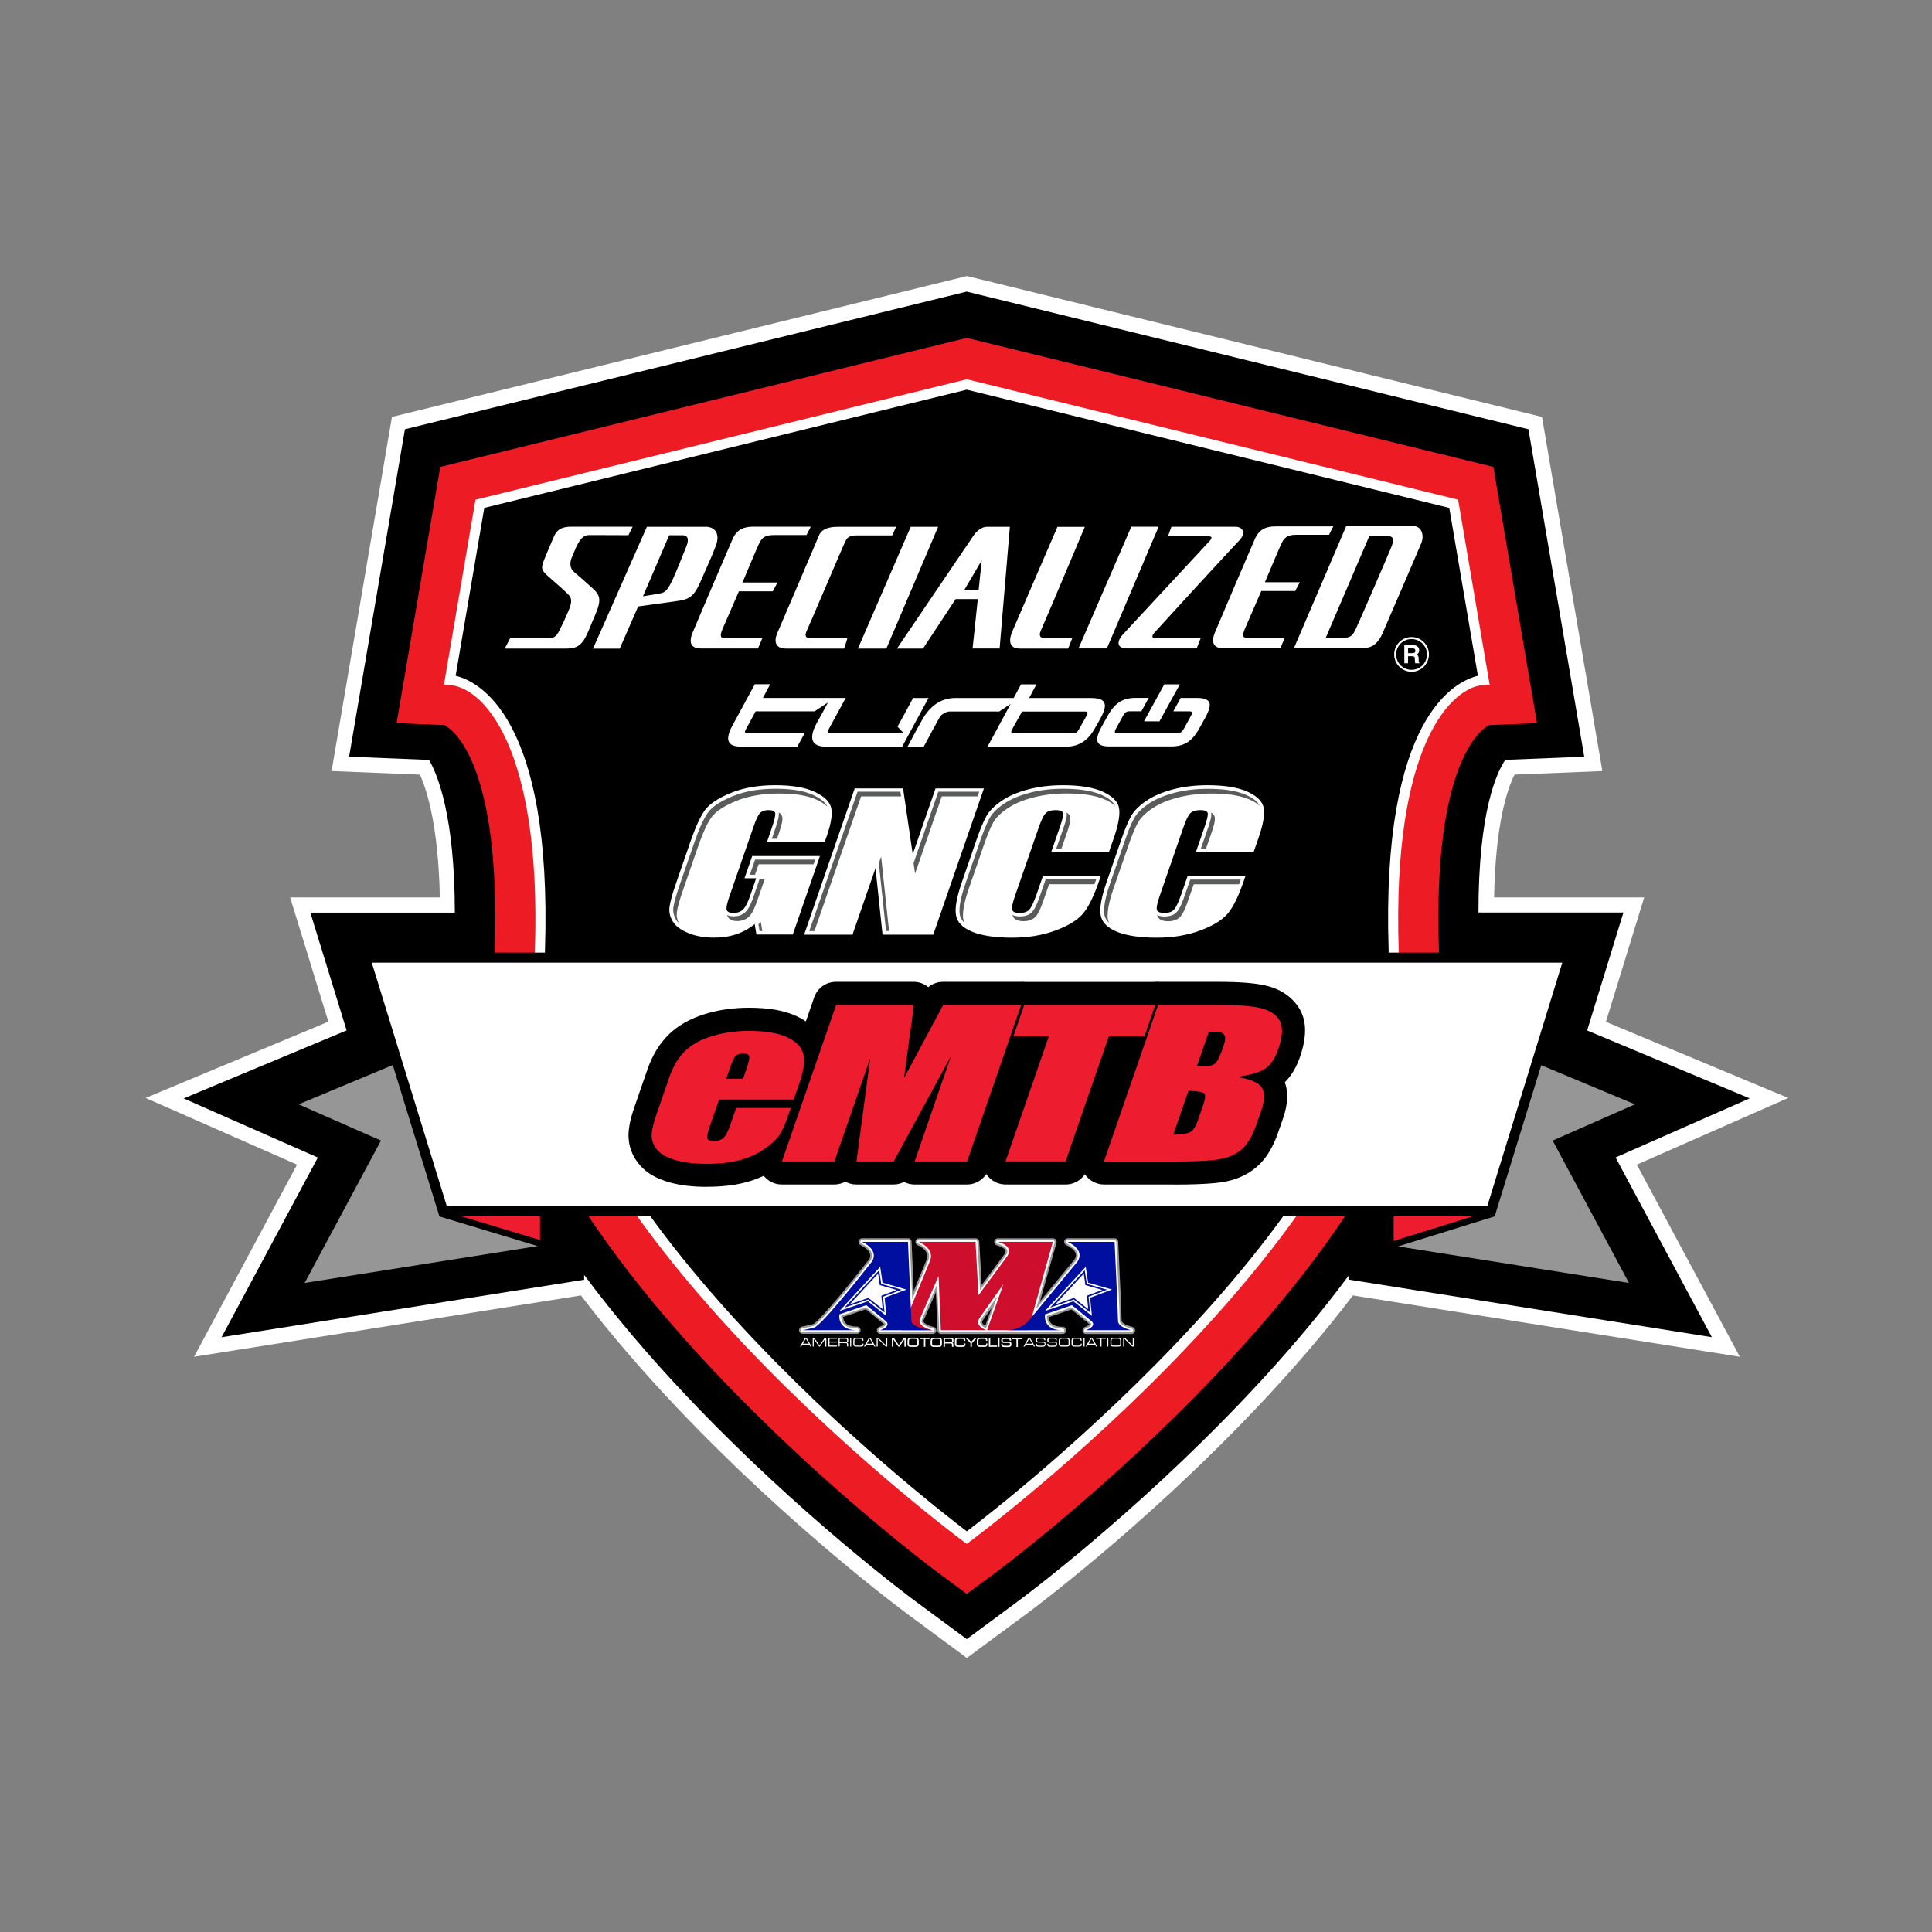 <?xml version="1.0" encoding="utf-8"?>
<svg xmlns="http://www.w3.org/2000/svg" xmlns:xlink="http://www.w3.org/1999/xlink" id="Layer_1" viewBox="0 0 288 288">
  <rect x="0" y="0" width="288" height="288" fill="#808080" stroke="none"/>
  <defs>
    <style>.cls-1{fill:none;}.cls-2{fill:url(#linear-gradient);}.cls-3{clip-path:url(#clippath);}.cls-4{fill:#000f9f;}.cls-5{fill:#fff;}.cls-6{fill:#ed1c2e;}.cls-7{fill:#ed1c24;}.cls-8{fill:#969696;}.cls-9{fill:#98989a;}.cls-10{fill:#ce0e2d;}.cls-11{fill:#232323;}.cls-12{clip-path:url(#clippath-1);}.cls-13{clip-path:url(#clippath-3);}.cls-14{clip-path:url(#clippath-2);}.cls-15{fill:#5a5b5b;fill-rule:evenodd;}</style>
    <clipPath id="clippath">
      <rect class="cls-1" x="18" y="18" width="252" height="252"/>
    </clipPath>
    <clipPath id="clippath-1">
      <rect class="cls-1" x="18" y="18" width="252" height="252"/>
    </clipPath>
    <clipPath id="clippath-2">
      <path class="cls-1" d="M71.54,75.09l-4.48,26.27s14.71,.59,13.43,40.24c-1.28,39.65,63.63,87.61,63.63,87.61,0,0,64.91-47.96,63.63-87.61-1.28-39.65,13.43-40.24,13.43-40.24l-4.48-26.27-72.58-17.78-72.58,17.78Z"/>
    </clipPath>
    <linearGradient id="linear-gradient" x1="-1.79" y1="-.24" x2="-.63" y2="-.24" gradientTransform="translate(108.11 -34.96) rotate(-90) scale(147.35 -147.35)" gradientUnits="userSpaceOnUse">
      <stop offset="0" stop-color="#fff33b"/>
      <stop offset=".04" stop-color="#fee62d"/>
      <stop offset=".12" stop-color="#fdd51b"/>
      <stop offset=".2" stop-color="#fdca0f"/>
      <stop offset=".28" stop-color="#fdc70c"/>
      <stop offset=".67" stop-color="#f3903f"/>
      <stop offset=".89" stop-color="#ed683c"/>
      <stop offset="1" stop-color="#ed1c2e"/>
      <stop offset="1" stop-color="#ed1c2e"/>
    </linearGradient>
    <clipPath id="clippath-3">
      <rect class="cls-1" x="18" y="18" width="252" height="252"/>
    </clipPath>
  </defs>
  <g class="cls-3">
    <g class="cls-12">
      <path class="cls-5" d="M245.63,163.87l-16.35-6.83,4.63-15.02h-19.41c0-.45,.02-.92,0-1.37-.91-28.05,6.46-32.78,7.5-33.3l7.13-.29-6.51-38.2-78.49-19.23-78.49,19.23-6.51,38.2,7.67,.31c.08,0,7.87,4.86,6.95,33.28-.01,.45,.01,.91,.01,1.37h-19.35l4.62,15-16.4,6.85,13.13,5.78-11.71,21.85,37.05-5.87v-5.78h6.19c5.12,7.79,11.65,15.91,19.65,24.35,16.29,17.18,32.5,29.22,33.18,29.72l4.01,2.97,4.01-2.97c.68-.5,16.89-12.54,33.18-29.72,8-8.44,14.53-16.56,19.65-24.35h6.18v5.78l37.06,5.87-11.71-21.85,13.13-5.78Z"/>
      <path class="cls-5" d="M144.12,247.14l-8.91-6.59c-.7-.52-17.45-12.94-34.26-30.68-5.36-5.65-10.16-11.26-14.35-16.76l-57.67,9.14,15.35-28.64-22.57-9.94,27.24-11.37-5.7-18.52h22.32c-.22-10.5-1.87-15.87-2.97-18.31l-13.17-.53,9-52.79,85.72-21,85.71,21,9,52.79-13.09,.53c-1.07,2.13-2.84,7.29-3.05,18.31h22.38l-5.71,18.54,27.18,11.35-22.57,9.94,15.35,28.64-57.67-9.14c-4.19,5.5-9,11.11-14.36,16.76-16.82,17.74-33.56,30.16-34.27,30.68l-8.91,6.59Zm-71.28-75.54h18.88l2.44,3.72c4.88,7.42,11.18,15.23,18.75,23.2,13.89,14.65,27.61,25.36,31.21,28.09,3.61-2.74,17.32-13.45,31.21-28.09,7.56-7.97,13.87-15.78,18.75-23.2l2.44-3.72h18.88v6.99l13.69,2.17-8.07-15.05,3.68-1.62-5.51-2.3,3.54-11.5h-16.49v-8.95c.01-.13,.02-.27,.02-.4-.97-29.9,7.14-38.49,12.05-40.95l1.14-.57-4.06-23.81-71.27-17.46-71.27,17.46-4.05,23.78c5.04,1.28,8.1,7.3,9.54,11.01,2.84,7.35,4.07,17.62,3.65,30.54,0,.13,0,.26,0,.39,0,.24,0,.48,0,.71v8.25h-16.43l3.53,11.48-5.57,2.33,3.68,1.62-8.07,15.05,13.68-2.17v-6.99Zm-6.42-55.98s.04,0,.07,0h-.07Z"/>
      <path d="M245.63,163.87l-16.35-6.83,4.63-15.02h-19.41c0-.45,.02-.92,0-1.37-.91-28.05,6.46-32.78,7.5-33.3l7.13-.29-6.51-38.2-78.49-19.23-78.49,19.23-6.51,38.2,7.67,.31c.08,0,7.87,4.86,6.95,33.28-.01,.45,.01,.91,.01,1.37h-19.35l4.62,15-16.4,6.85,13.13,5.78-11.71,21.85,37.05-5.87v-5.78h6.19c5.12,7.79,11.65,15.91,19.65,24.35,16.29,17.18,32.5,29.22,33.18,29.72l4.01,2.97,4.01-2.97c.68-.5,16.89-12.54,33.18-29.72,8-8.44,14.53-16.56,19.65-24.35h6.18v5.78l37.06,5.87-11.71-21.85,13.13-5.78Z"/>
      <path d="M144.12,244.35l-7.58-5.6c-.69-.51-17.29-12.82-33.97-30.42-5.86-6.18-11.05-12.31-15.49-18.28v.72l-54.05,8.57,14.35-26.79-20-8.81,24.29-10.14-5.41-17.56h21.54c-.01-14.29-2.53-20.49-3.84-22.76l-11.92-.48,8.32-48.81,83.74-20.52,83.74,20.52,8.32,48.81-11.77,.47c-1.26,1.85-4,7.62-4,22.76h21.61l-5.41,17.58,24.23,10.12-19.99,8.81,14.35,26.79-54.05-8.57v-.72c-4.44,5.98-9.62,12.11-15.49,18.29-16.68,17.6-33.27,29.91-33.97,30.42l-7.57,5.6Zm-69.03-70.49h15.42l1.78,2.7c4.95,7.53,11.34,15.44,18.99,23.52,15.96,16.84,31.73,28.53,32.39,29.02l.45,.33,.44-.33c.67-.49,16.43-12.19,32.39-29.02,7.65-8.07,14.04-15.98,18.99-23.52l1.78-2.7h15.42v6.66l20.06,3.18-9.06-16.91,6.26-2.76-8.47-3.54,3.84-12.46h-17.29v-6.65c.01-.17,.02-.35,.01-.52-.92-28.65,6.38-36.64,10.81-38.86l1.15-.58,1.6-.06-4.7-27.59-73.24-17.95-73.24,17.95-4.7,27.59,.85,.03c4.82,.17,13.71,8.65,12.71,39.47,0,.17,0,.34,0,.51v6.66h-17.22l3.83,12.44-8.52,3.56,6.26,2.76-9.06,16.91,20.06-3.18v-6.66Zm-8.57-60.48s.03,0,.05,0h-.05Z"/>
    </g>
    <g class="cls-14">
      <rect class="cls-2" x="67.06" y="57.31" width="154.12" height="171.9"/>
    </g>
    <g class="cls-13">
      <path class="cls-7" d="M144.12,237.6l-4.01-2.96c-.68-.5-16.89-12.54-33.18-29.72-22.61-23.85-33.77-45.22-33.18-63.53,.9-28.05-6.46-32.78-7.5-33.3l-7.13-.29,6.51-38.2,78.49-19.23,78.49,19.23,6.51,38.2-7.13,.29c-1.04,.52-8.4,5.25-7.5,33.3,.59,18.31-10.57,39.69-33.19,63.53-16.29,17.18-32.5,29.22-33.18,29.72l-4.01,2.96ZM74.61,97.26c6.17,4.29,13.57,15.49,12.63,44.56-.89,27.54,37.6,63.7,56.88,78.89,19.28-15.21,57.77-51.39,56.88-78.89-.94-29.07,6.46-40.27,12.63-44.56l-2.84-16.66-66.67-16.34-66.67,16.34-2.84,16.66Z"/>
      <path d="M221.18,101.36l-4.48-26.27-72.58-17.78-72.58,17.78-4.48,26.27s14.71,.59,13.43,40.24c-1.28,39.65,63.63,87.61,63.63,87.61,0,0,64.91-47.96,63.63-87.61-1.28-39.65,13.43-40.24,13.43-40.24"/>
      <path class="cls-5" d="M144.12,230.15l-.45-.33c-.16-.12-16.46-12.22-32.39-29.02-21.47-22.64-32.08-42.56-31.54-59.21,.99-30.6-7.89-39.2-12.72-39.47l-.84-.05,.14-.83,4.56-26.75,73.24-17.95,.18,.04,73.06,17.9,4.7,27.59-.85,.03c-4.83,.27-13.7,8.88-12.71,39.47,.54,16.65-10.07,36.57-31.54,59.21-15.93,16.8-32.23,28.9-32.39,29.02l-.45,.33ZM67.93,100.74c3.23,.76,14.44,5.92,13.31,40.88-1.2,37.09,57.16,82.31,62.88,86.65,5.72-4.34,64.08-49.56,62.88-86.65-1.13-34.96,10.08-40.12,13.31-40.88l-4.27-25.03-71.93-17.62-71.92,17.62-4.27,25.03Z"/>
      <path class="cls-5" d="M144.12,229.91l-.33-.25c-.65-.48-65.13-48.59-63.86-88.08,.99-30.79-8-39.41-12.89-39.66l-.63-.03,.1-.62,4.54-26.63,73.08-17.9,73.07,17.9,4.65,27.26-.64,.03c-4.89,.26-13.88,8.87-12.89,39.66,1.27,39.49-63.21,87.6-63.86,88.08l-.33,.25ZM67.72,100.88c2.9,.59,14.49,5.18,13.34,40.74-1.21,37.44,58.04,83.09,63.07,86.89,5.02-3.8,64.28-49.45,63.07-86.89-1.15-35.56,10.44-40.15,13.34-40.74l-4.32-25.33-72.09-17.66-72.09,17.66-4.32,25.33Z"/>
      <path class="cls-5" d="M122.95,125.55h-8.63l.68-1.98c.43-1.25,.62-2.03,.56-2.34-.05-.31-.39-.47-1-.47-.53,0-.94,.13-1.23,.4-.29,.27-.62,.96-1,2.07l-3.62,10.46c-.34,.98-.47,1.62-.38,1.93,.08,.31,.41,.47,.99,.47,.63,0,1.12-.18,1.46-.53,.35-.35,.7-1.03,1.05-2.05l.89-2.59h-1.74l1.15-3.31h10.1l-4.05,11.7h-5.42l-.26-1.56c-.82,.67-1.74,1.18-2.75,1.52-1.01,.34-2.13,.5-3.34,.5-1.45,0-2.73-.23-3.83-.69-1.1-.46-1.87-1.03-2.29-1.72-.42-.68-.58-1.4-.49-2.15,.1-.75,.4-1.87,.92-3.37l2.24-6.48c.72-2.08,1.42-3.6,2.08-4.54,.67-.94,1.95-1.81,3.84-2.59,1.89-.79,4.12-1.18,6.69-1.18s4.5,.34,5.93,1.02c1.43,.68,2.24,1.49,2.42,2.43,.18,.94-.04,2.3-.66,4.09l-.33,.94Z"/>
      <polygon class="cls-5" points="146.67 117.53 139.12 139.33 131.56 139.33 130.51 129.42 127.08 139.33 119.87 139.33 127.41 117.53 134.62 117.53 136.06 127.34 139.46 117.53 146.67 117.53"/>
      <path class="cls-5" d="M165.33,127.02h-8.63l1.31-3.79c.38-1.1,.53-1.79,.44-2.06-.09-.27-.45-.41-1.08-.41-.71,0-1.22,.17-1.52,.5-.31,.33-.65,1.05-1.03,2.15l-3.51,10.13c-.37,1.06-.51,1.75-.43,2.07,.08,.32,.45,.48,1.12,.48s1.12-.16,1.43-.49,.67-1.09,1.09-2.28l.95-2.74h8.62l-.29,.85c-.78,2.26-1.58,3.86-2.39,4.8-.81,.94-2.17,1.77-4.08,2.48-1.9,.71-4.07,1.07-6.5,1.07s-4.51-.3-5.94-.9c-1.43-.6-2.23-1.43-2.39-2.5-.17-1.06,.12-2.66,.86-4.8l2.2-6.37c.54-1.57,1.03-2.75,1.47-3.54,.44-.79,1.19-1.54,2.25-2.27,1.06-.73,2.39-1.3,3.97-1.72,1.59-.42,3.31-.63,5.19-.63,2.54,0,4.52,.32,5.95,.97,1.43,.65,2.24,1.45,2.42,2.41,.18,.96-.07,2.46-.78,4.5l-.72,2.07Z"/>
      <path class="cls-5" d="M186.9,127.02h-8.63l1.31-3.79c.38-1.1,.53-1.79,.44-2.06-.09-.27-.45-.41-1.08-.41-.71,0-1.22,.17-1.53,.5-.31,.33-.65,1.05-1.03,2.15l-3.5,10.13c-.37,1.06-.51,1.75-.43,2.07,.08,.32,.45,.48,1.12,.48s1.12-.16,1.43-.49c.31-.32,.67-1.09,1.09-2.28l.95-2.74h8.62l-.29,.85c-.78,2.26-1.58,3.86-2.39,4.8-.81,.94-2.17,1.77-4.08,2.48-1.9,.71-4.07,1.07-6.5,1.07s-4.5-.3-5.94-.9c-1.43-.6-2.23-1.43-2.39-2.5-.17-1.06,.12-2.66,.86-4.8l2.2-6.37c.54-1.57,1.03-2.75,1.47-3.54,.44-.79,1.19-1.54,2.25-2.27,1.06-.73,2.39-1.3,3.97-1.72,1.59-.42,3.31-.63,5.19-.63,2.54,0,4.52,.32,5.95,.97,1.43,.65,2.24,1.45,2.42,2.41,.18,.96-.07,2.46-.78,4.5l-.72,2.07Z"/>
      <path class="cls-15" d="M180.55,121.15c.1,.63-.29,1.74-.47,2.26l-1.07,3.09h.77l.83-2.39c.19-.56,.63-1.81,.45-2.4-.09-.27-.27-.45-.49-.57m4.15,10.66c.07-.19,.13-.37,.19-.54l.05-.15h-7.53l-.83,2.39c-.24,.7-.68,1.93-1.2,2.47-.47,.5-1.14,.65-1.8,.65-.36,0-.78-.05-1.1-.22v.04c.18,.73,.98,.89,1.62,.89s1.33-.16,1.8-.65c.52-.54,.96-1.77,1.2-2.47l.83-2.39h6.76Zm3.06-11.67c-.36-.77-1.26-1.29-1.99-1.62-1.69-.76-3.91-.92-5.74-.92-1.7,0-3.41,.17-5.06,.61-1.33,.35-2.67,.87-3.81,1.64-.79,.54-1.62,1.24-2.09,2.09-.58,1.05-1.04,2.32-1.43,3.45l-2.2,6.37c-.43,1.23-1.04,3.24-.84,4.55,.08,.51,.34,.92,.7,1.25-.08-.17-.14-.35-.17-.55-.2-1.32,.42-3.32,.84-4.55l2.21-6.37c.39-1.13,.85-2.4,1.43-3.45,.47-.85,1.3-1.55,2.09-2.09,1.14-.78,2.48-1.29,3.81-1.64,1.65-.43,3.36-.61,5.06-.61,1.83,0,4.05,.16,5.74,.92,.48,.22,1.04,.52,1.46,.92m-28.78,1.01c.1,.63-.29,1.74-.48,2.26l-1.07,3.09h.77l.83-2.39c.19-.56,.63-1.81,.44-2.4-.09-.27-.27-.45-.49-.57m4.15,10.66c.07-.19,.13-.37,.19-.54l.05-.15h-7.53l-.83,2.39c-.24,.7-.68,1.93-1.2,2.47-.47,.5-1.14,.65-1.8,.65-.37,0-.78-.05-1.1-.22,0,.01,0,.02,0,.04,.17,.73,.97,.89,1.62,.89s1.33-.16,1.8-.65c.52-.54,.96-1.77,1.2-2.47l.83-2.39h6.76Zm3.06-11.67c-.36-.77-1.26-1.29-1.99-1.62-1.69-.76-3.91-.92-5.74-.92-1.7,0-3.41,.17-5.05,.61-1.33,.35-2.67,.87-3.81,1.64-.79,.54-1.62,1.24-2.09,2.09-.58,1.05-1.04,2.32-1.43,3.45l-2.2,6.37c-.43,1.23-1.04,3.24-.84,4.55,.08,.51,.34,.92,.69,1.25-.08-.17-.14-.35-.17-.55-.2-1.32,.42-3.32,.84-4.55l2.2-6.37c.39-1.13,.85-2.4,1.43-3.45,.47-.85,1.3-1.55,2.09-2.09,1.14-.78,2.48-1.29,3.81-1.64,1.65-.43,3.35-.61,5.05-.61,1.83,0,4.05,.16,5.74,.92,.48,.22,1.04,.52,1.46,.92m-35.2,8.57l1.07,10.09h.45l-1.18-11.09-.34,.99Zm3.31-9.97l-.1-.7h-6.39l-7.19,20.77h.77l6.95-20.07h5.97Zm11.66-.7h-6.11l-3.69,10.65,.23,1.56,3.98-11.51h5.34l.24-.7Zm-29.89,3.1v.02c.11,.62-.39,2.01-.59,2.6l-.44,1.29h.77l.2-.59c.2-.59,.7-1.98,.6-2.6-.06-.35-.26-.58-.53-.72m-2.89,9.98l-.89,2.58c-.24,.71-.63,1.7-1.16,2.24-.49,.5-1.13,.68-1.81,.68-.33,0-.68-.05-.95-.2,0,.02,0,.03,.01,.05,.18,.67,.85,.85,1.46,.85,.68,0,1.32-.19,1.81-.68,.53-.54,.91-1.54,1.16-2.24l1.14-3.28h-.77Zm8.07-2.26l.24-.7h-8.96l-.78,2.26h.77l.54-1.56h8.19Zm-8.22,8.92l.17,1.03h.41l-.22-1.32-.36,.3Zm10.26-17.55c-.36-.77-1.29-1.32-2-1.66-1.67-.8-3.87-.97-5.7-.97-2.19,0-4.44,.29-6.48,1.14-1.21,.51-2.83,1.31-3.61,2.42-.38,.54-.7,1.16-.97,1.76-.39,.86-.73,1.75-1.04,2.65l-2.24,6.48c-.22,.64-.43,1.28-.61,1.93-.12,.43-.23,.89-.29,1.33-.08,.65,.07,1.25,.41,1.81,.12,.19,.26,.36,.42,.52-.27-.51-.38-1.04-.31-1.62,.06-.45,.17-.9,.29-1.33,.18-.65,.39-1.3,.61-1.93l2.24-6.48c.31-.89,.65-1.79,1.04-2.65,.27-.6,.59-1.22,.97-1.76,.78-1.1,2.4-1.91,3.61-2.42,2.03-.85,4.29-1.14,6.48-1.14,1.83,0,4.03,.17,5.7,.97,.47,.23,1.04,.55,1.47,.96"/>
      <path class="cls-5" d="M210.42,100.14c.69,0,1.34-.27,1.83-.76s.76-1.14,.76-1.83-.27-1.34-.76-1.83-1.14-.76-1.83-.76c-1.43,0-2.59,1.16-2.59,2.59,0,.69,.27,1.34,.76,1.83,.49,.49,1.14,.76,1.83,.76m-2.3-2.59c0-.61,.24-1.19,.67-1.62,.43-.43,1.01-.67,1.63-.67s1.19,.24,1.63,.67c.43,.44,.67,1.01,.67,1.62,0,1.27-1.03,2.3-2.3,2.3-.61,0-1.19-.24-1.63-.67-.44-.44-.67-1.01-.67-1.63m2.3,0h0Z"/>
      <path class="cls-5" d="M209.35,96.18h1.36c.72,0,.85,.53,.85,.76,0,.3-.15,.55-.42,.64,.22,.1,.34,.18,.34,.68,0,.4,0,.49,.12,.54v.07h-.63c-.04-.13-.06-.27-.06-.54,0-.37-.02-.51-.44-.51h-.58v1.05h-.55v-2.7Zm1.21,1.19c.29,0,.43-.1,.43-.37,0-.14-.06-.35-.39-.35h-.7v.72h.66Z"/>
      <path class="cls-5" d="M146.33,83.55l-2.61,4.44h2.16l.46-4.44Zm-44.48-3.76h-2.1l-3.9,9.09c.59-.1,2.4-.36,2.84-.49,.54-.16,.97-.69,1.59-2.01,.61-1.33,1.55-3.72,2.04-4.94,.5-1.22,.05-1.64-.47-1.64m82.31-1.28c1.13,0,1.65,.96,.55,2.07-1.1,1.12-12.23,13.26-12.6,13.69-.37,.43-.54,.85,.13,.85h6.74l-.59,1.53h-10.46c-1.23,0-1.68-.84-.51-2.12,1.17-1.27,12.46-13.42,12.9-13.9,.43-.48,.31-.69-.1-.69h-6.12l.52-1.43h9.54Zm-22.44,0s-6.08,14.44-6.55,15.45c-.46,1.01,.13,1.17,.7,1.17h3.96l-.6,1.54h-7.22c-1.34,0-1.82-.9-1.09-2.59,.72-1.7,6.71-15.55,6.71-15.55h4.08Zm-11.18,0l-1.53,18.15h-4.03l.78-7.37h-3.3l-4.87,7.38h-3.88s11.1-16.39,11.5-16.97c.4-.58,1.24-1.18,1.81-1.18h3.5Zm-10.69,0l-7.72,18.16h-4.24l7.87-18.15h4.08Zm32.87-.02l-7.72,18.16h-4.23l7.87-18.15h4.08Zm-39.13,.02l-.59,1.29h-5.36c-1.34,0-1.48,.59-1.78,1.22-.3,.64-5.29,12.36-5.6,13-.3,.64-.27,1.12,.6,1.11h5.46l-.48,1.54h-8.67c-1.55,0-1.86-1-1.29-2.33,.56-1.32,5.76-13.42,6.18-14.48,.42-1.06,1.56-1.34,2.8-1.34h8.74Zm-12.73,0l-.64,1.24h-4.85c-1.34,0-1.81,.37-2.27,1.38-.46,1.01-2.42,5.69-2.42,5.69h5.21l-.69,1.31h-5.05s-1.94,4.46-2.42,5.57c-.48,1.12-.37,1.43,.45,1.43h5.46l-.65,1.53h-8.51c-1.18,0-1.97-.58-1.23-2.38,.74-1.8,5.31-12.47,5.94-13.9,.63-1.43,1.63-1.88,3.07-1.88h8.61Zm77.89-.04l-.64,1.24h-4.85c-1.34,0-1.81,.38-2.27,1.38-.47,1.01-2.43,5.69-2.43,5.69h5.21l-.7,1.31h-5.05s-1.94,4.46-2.42,5.57c-.48,1.11-.38,1.43,.45,1.43h5.46l-.65,1.53h-8.51c-1.18,0-1.97-.58-1.23-2.38,.74-1.8,5.31-12.47,5.94-13.9,.63-1.43,1.63-1.88,3.07-1.88h8.6Zm-93.58,.04c1.5,0,2.17,1.13,1.56,2.78-.61,1.64-1.31,3.13-2.33,5.46-1.03,2.33-1.74,2.6-3.68,2.87-1.95,.27-5.59,.77-5.59,.77l-2.75,6.29h-3.98l8.03-18.16h8.75Zm-10.87,0l-.62,1.26-5.84-.02c-.77,0-1.21,.48-1.62,1.17-.42,.69-.55,1.22-.94,2.07-.39,.85-.37,1.75,.37,2.33,.73,.58,1.6,1.41,2.36,2.07,1.41,1.22,1.8,1.79,.66,4.4-.88,2.02-.43,1.12-1.2,2.81-.78,1.7-1.66,2.07-3,2.07h-9.23l.8-1.53h5.72c1.03,0,1.32-.53,1.76-1.44,.45-.9,.59-1.17,1.15-2.49,.57-1.33,.71-1.96-.05-2.71-.76-.74-1.76-1.59-2.9-2.6-1.13-1.01-1.09-1.27-.51-2.7,.58-1.43,.81-1.91,1.37-3.24,.56-1.32,1.62-1.46,2.7-1.46h9.01Zm105.08,16.55h1.02c1.03,0,1.32-.53,1.69-1.27,.37-.74,4.83-11.04,5.34-12.31,.5-1.27,.14-1.59-.63-1.59h-2.67l-6.5,15.17h1.75Zm-6.48,1.52l7.79-18.19h9.89c1.44,0,1.72,1.48,1.3,2.54-.42,1.06-5.18,12.03-5.74,13.36-.56,1.33-1.38,2.28-2.77,2.28h-10.47Z"/>
      <polygon class="cls-11" points="207.15 148.53 207.15 186.36 244.21 192.23 232.5 170.38 245.63 164.6 207.15 148.53"/>
      <polygon class="cls-6" points="222.2 180.57 207.15 180.57 207.15 186.36 222.2 180.57"/>
      <polygon class="cls-8" points="207.15 148.53 207.15 186.36 244.21 192.23 232.5 170.38 245.63 164.6 207.15 148.53"/>
      <path d="M245.58,193.21l-39.18-6.21v-39.59l41.13,17.17-13.99,6.16,12.04,22.46Zm-37.68-7.49l34.93,5.53-11.38-21.23,12.27-5.4-35.82-14.96v36.06Z"/>
      <polygon class="cls-6" points="222.68 181.14 207.75 179.8 207.75 185.59 222.68 181.14"/>
      <polygon class="cls-8" points="81.09 148.53 81.09 186.36 44.04 192.23 55.74 170.38 42.62 164.6 81.09 148.53"/>
      <path d="M42.66,193.21l12.04-22.46-13.98-6.16,41.12-17.17v39.59l-39.18,6.21Zm1.86-28.59l12.27,5.4-11.38,21.23,34.93-5.53v-36.06l-35.82,14.96Z"/>
      <polygon class="cls-6" points="65.61 181.13 80.5 181.12 80.5 185.29 65.61 181.13"/>
      <polygon class="cls-5" points="222.26 180.57 66.05 180.57 54.4 142.75 233.9 142.75 222.26 180.57"/>
      <path d="M222.81,181.32H65.5l-12.11-39.32H234.92l-12.11,39.32Zm-156.21-1.5H221.7l11.19-36.32H55.42l11.19,36.32Z"/>
      <line class="cls-8" x1="65.52" y1="181.04" x2="80.38" y2="185.48"/>
      <polygon points="80.5 185.86 65.5 181.33 65.79 180.41 80.8 184.94 80.5 185.86"/>
      <line class="cls-8" x1="222.8" y1="181.02" x2="207.88" y2="185.24"/>
      <polygon points="207.79 185.99 222.81 181.32 222.5 180.4 207.48 185.07 207.79 185.99"/>
      <path class="cls-5" d="M118.3,163.91h-11.11l-1.43,4.14c-.3,.86-.4,1.42-.3,1.67,.1,.25,.41,.38,.93,.38,.65,0,1.14-.17,1.48-.5,.33-.33,.67-.97,1-1.92l.87-2.52h8.14l-.49,1.41c-.41,1.18-.83,2.09-1.27,2.73-.44,.63-1.19,1.31-2.24,2.03-1.06,.72-2.27,1.26-3.63,1.62-1.36,.36-2.98,.54-4.85,.54s-3.35-.18-4.62-.53c-1.26-.36-2.18-.84-2.73-1.46-.56-.62-.86-1.3-.9-2.05-.04-.74,.19-1.83,.68-3.25l1.93-5.58c.58-1.67,1.37-2.99,2.37-3.96,1-.97,2.35-1.71,4.04-2.22,1.69-.51,3.52-.77,5.49-.77,2.41,0,4.29,.31,5.64,.93,1.35,.62,2.16,1.44,2.44,2.47,.28,1.02,.09,2.46-.55,4.32l-.88,2.54Zm-7.53-3.11l.48-1.4c.34-.99,.49-1.63,.43-1.92-.06-.29-.33-.43-.81-.43-.6,0-1.01,.12-1.23,.37-.23,.24-.53,.91-.9,1.98l-.48,1.4h2.51Z"/>
      <path class="cls-5" d="M152.23,149.8l-8.07,23.34h-7.82l5.44-15.75-8.56,15.75h-5.55l2.05-15.39-5.34,15.39h-7.82l8.08-23.34h11.57c-.14,1.4-.36,3.06-.65,4.96l-.79,5.94,5.83-10.9h11.64Z"/>
      <polygon class="cls-5" points="172.22 149.8 170.61 154.47 165.3 154.47 158.84 173.13 149.89 173.13 156.35 154.47 151.06 154.47 152.68 149.8 172.22 149.8"/>
      <path class="cls-5" d="M172.65,149.8h8.92c2.82,0,4.9,.15,6.25,.45,1.35,.3,2.31,.9,2.89,1.81,.58,.91,.52,2.37-.18,4.39-.47,1.36-1.12,2.31-1.93,2.85-.82,.54-2.2,.95-4.16,1.24,1.96,.32,3.18,.84,3.66,1.58,.48,.74,.46,1.86-.07,3.38l-.75,2.16c-.54,1.58-1.22,2.75-2.01,3.51-.79,.76-1.82,1.28-3.08,1.56-1.26,.28-3.69,.42-7.28,.42h-10.35l8.07-23.34Zm4.51,12.81l-2.26,6.53c1.27-.03,2.12-.16,2.55-.4,.43-.24,.81-.83,1.13-1.77l.75-2.18c.35-1,.4-1.61,.16-1.82-.24-.21-1.02-.33-2.34-.36m3.05-8.82l-1.8,5.19c.39-.01,.68-.01,.9-.01,.88,0,1.49-.15,1.83-.44,.34-.29,.75-1.13,1.23-2.52,.25-.73,.33-1.24,.23-1.54-.1-.29-.29-.48-.58-.56-.29-.07-.9-.12-1.82-.13"/>
      <path d="M105.38,176.92c-2.15,0-3.96-.22-5.55-.66-1.93-.54-3.35-1.35-4.36-2.48-1.08-1.19-1.69-2.64-1.77-4.16-.07-1.22,.21-2.67,.86-4.56l1.93-5.58c.75-2.18,1.84-3.96,3.23-5.3,1.39-1.34,3.22-2.37,5.43-3.04,2.01-.61,4.19-.92,6.49-.92,2.93,0,5.25,.4,7.07,1.24,2.88,1.33,3.94,3.28,4.33,4.69,.46,1.72,.26,3.8-.62,6.34l-.88,2.54c-.07,.21-.17,.41-.27,.6-.03,.21-.08,.43-.16,.64l-.49,1.41c-.52,1.5-1.07,2.66-1.69,3.56-.69,1-1.71,1.95-3.13,2.92-1.38,.94-2.95,1.65-4.69,2.1-1.65,.44-3.57,.65-5.73,.65m-4.81-7.76c.11,.09,.41,.28,1.12,.48,.09,.03,.19,.05,.28,.07-.05-.95,.21-1.89,.52-2.79l1.43-4.14c.19-.56,.52-1.04,.94-1.42-.09-.56-.05-1.14,.14-1.69l.43-1.24c-.37,.21-.68,.44-.94,.69-.61,.59-1.11,1.46-1.51,2.61l-1.93,5.58c-.37,1.08-.47,1.63-.49,1.85m13.94-8.69h1.33l.08-.22c.45-1.3,.49-1.97,.48-2.2-.08-.07-.25-.18-.56-.33-.18-.08-.41-.17-.72-.25,.03,.79-.16,1.69-.61,3.01"/>
      <path d="M144.15,176.57h-7.82c-.55,0-1.09-.13-1.56-.38-.48,.24-1.01,.38-1.56,.38h-5.55c-.58,0-1.15-.15-1.65-.42-.49,.27-1.06,.42-1.65,.42h-7.82c-1.11,0-2.16-.54-2.8-1.44-.65-.91-.81-2.07-.45-3.12l8.08-23.34c.48-1.39,1.78-2.31,3.25-2.31h11.57c.8,0,1.58,.28,2.19,.79,.61-.5,1.38-.79,2.19-.79h11.64c1.11,0,2.15,.54,2.8,1.44,.65,.91,.81,2.07,.45,3.12l-8.07,23.34c-.48,1.39-1.78,2.31-3.25,2.31m-2.99-6.88h.54l5.69-16.46h-4.75l-.39,.74c.3,.04,.61,.13,.91,.26,1.64,.72,2.45,2.58,1.86,4.27l-3.87,11.19Zm-19.78,0h.54l4.54-13.08c.58-1.67,2.32-2.62,4.04-2.22,.58,.14,1.1,.42,1.52,.8l.12-.89c.06-.37,.11-.72,.16-1.07h-5.22l-5.69,16.46Zm11.07-6.46l-.72,5.42,2.48-4.57c-.17-.03-.34-.07-.5-.12-.48-.16-.91-.41-1.26-.73"/>
      <path d="M158.84,176.57h-8.94c-1.11,0-2.15-.54-2.8-1.44-.65-.91-.81-2.07-.45-3.12l4.88-14.1h-.46c-1.11,0-2.15-.54-2.8-1.44-.65-.91-.81-2.07-.45-3.12l1.62-4.67c.48-1.38,1.78-2.31,3.25-2.31h19.55c1.11,0,2.16,.54,2.8,1.44,.65,.91,.81,2.07,.45,3.12l-1.62,4.67c-.48,1.38-1.78,2.31-3.25,2.31h-2.86l-5.66,16.35c-.48,1.39-1.78,2.31-3.25,2.31m-4.11-6.88h1.67l5.66-16.35s.03-.07,.04-.11h-2.52c.29,.75,.31,1.58,.04,2.36l-4.88,14.1Z"/>
      <path d="M174.93,176.57h-10.35c-1.11,0-2.16-.54-2.8-1.44-.65-.91-.81-2.07-.45-3.12l8.07-23.34c.48-1.39,1.78-2.31,3.25-2.31h8.92c3.1,0,5.39,.17,6.99,.53,2.82,.62,4.3,2.15,5.05,3.32,1.19,1.86,1.24,4.26,.17,7.36-.54,1.56-1.3,2.82-2.25,3.76,.54,1.48,.46,3.26-.24,5.3l-.75,2.16c-.73,2.12-1.67,3.71-2.88,4.86-1.26,1.2-2.84,2.02-4.71,2.43-.97,.21-2.85,.5-8.03,.5m-5.52-6.88h2.1c-.09-.56-.04-1.13,.14-1.68l2.26-6.53c.23-.66,.65-1.22,1.18-1.63-.17-.65-.15-1.35,.07-2.01l1.6-4.62h-1.67l-5.7,16.46Zm13.67-6.01c-.05,.96-.34,1.8-.49,2.23l-.75,2.18c-.16,.47-.35,.91-.55,1.3,.07-.01,.13-.02,.18-.03,.64-.14,1.11-.37,1.45-.69,.17-.17,.64-.72,1.14-2.14l.75-2.16c.03-.09,.06-.17,.08-.24-.24-.07-.56-.13-.98-.2-.29-.05-.56-.13-.82-.24m2.8-10.27c.39,1.21,.16,2.4-.14,3.35,.71-.19,.95-.34,.96-.35,.07-.05,.32-.37,.57-1.1,.27-.78,.35-1.26,.37-1.52-.11-.06-.3-.13-.58-.19-.28-.06-.66-.13-1.2-.19"/>
      <path class="cls-6" d="M118.3,163.91h-11.11l-1.43,4.14c-.3,.86-.4,1.42-.3,1.67,.1,.25,.41,.38,.93,.38,.65,0,1.14-.17,1.48-.5,.33-.33,.67-.97,1-1.92l.87-2.52h8.14l-.49,1.41c-.41,1.18-.83,2.09-1.27,2.73-.44,.63-1.19,1.31-2.24,2.03-1.06,.72-2.27,1.26-3.63,1.62-1.36,.36-2.98,.54-4.85,.54s-3.35-.18-4.62-.53c-1.26-.36-2.18-.84-2.73-1.46-.56-.62-.86-1.3-.9-2.05-.04-.74,.19-1.83,.68-3.25l1.93-5.58c.58-1.67,1.37-2.99,2.37-3.96,1-.97,2.35-1.71,4.04-2.22,1.69-.51,3.52-.77,5.49-.77,2.41,0,4.29,.31,5.64,.93,1.35,.62,2.16,1.44,2.44,2.47,.28,1.02,.09,2.46-.55,4.32l-.88,2.54Zm-7.53-3.11l.48-1.4c.34-.99,.49-1.63,.43-1.92-.06-.29-.33-.43-.81-.43-.6,0-1.01,.12-1.23,.37-.23,.24-.53,.91-.9,1.98l-.48,1.4h2.51Z"/>
      <path class="cls-6" d="M152.23,149.8l-8.07,23.34h-7.82l5.44-15.75-8.56,15.75h-5.55l2.05-15.39-5.34,15.39h-7.82l8.08-23.34h11.57c-.14,1.4-.36,3.06-.65,4.96l-.79,5.94,5.83-10.9h11.64Z"/>
      <polygon class="cls-6" points="172.22 149.8 170.61 154.47 165.3 154.47 158.84 173.13 149.89 173.13 156.35 154.47 151.06 154.47 152.68 149.8 172.22 149.8"/>
      <path class="cls-6" d="M172.65,149.8h8.92c2.82,0,4.9,.15,6.25,.45,1.35,.3,2.31,.9,2.89,1.81,.58,.91,.52,2.37-.18,4.39-.47,1.36-1.12,2.31-1.93,2.85-.82,.54-2.2,.95-4.16,1.24,1.96,.32,3.18,.84,3.66,1.58,.48,.74,.46,1.86-.07,3.38l-.75,2.16c-.54,1.58-1.22,2.75-2.01,3.51-.79,.76-1.82,1.28-3.08,1.56-1.26,.28-3.69,.42-7.28,.42h-10.35l8.07-23.34Zm4.51,12.81l-2.26,6.53c1.27-.03,2.12-.16,2.55-.4,.43-.24,.81-.83,1.13-1.77l.75-2.18c.35-1,.4-1.61,.16-1.82-.24-.21-1.02-.33-2.34-.36m3.05-8.82l-1.8,5.19c.39-.01,.68-.01,.9-.01,.88,0,1.49-.15,1.83-.44,.34-.29,.75-1.13,1.23-2.52,.25-.73,.33-1.24,.23-1.54-.1-.29-.29-.48-.58-.56-.29-.07-.9-.12-1.82-.13"/>
      <path class="cls-5" d="M120.02,199.43h.21l.75,1.3h-.17l-.17-.28h-1.03l-.17,.28h-.18l.75-1.3Zm.55,.87l-.44-.75-.43,.75h.87Z"/>
      <polygon class="cls-5" points="121.15 200.73 121.15 199.43 121.38 199.43 122.16 200.56 122.94 199.43 123.18 199.43 123.18 200.73 123.02 200.73 123.02 199.59 122.22 200.73 122.1 200.73 121.3 199.59 121.3 200.73 121.15 200.73"/>
      <polygon class="cls-5" points="123.49 199.43 124.77 199.43 124.77 199.57 123.65 199.57 123.65 199.98 124.73 199.98 124.73 200.13 123.65 200.13 123.65 200.58 124.77 200.58 124.77 200.73 123.49 200.73 123.49 199.43"/>
      <path class="cls-5" d="M125.01,200.73v-1.3h.93c.37,0,.51,.05,.51,.31v.15c0,.15-.05,.22-.23,.26,.14,.02,.21,.1,.21,.25v.32h-.16v-.29c0-.2-.09-.22-.31-.22h-.79v.51h-.16Zm.16-1.16v.5h.82c.23,0,.29-.04,.29-.22v-.06c0-.18-.06-.22-.29-.22h-.82Z"/>
      <rect class="cls-5" x="126.73" y="199.43" width=".16" height="1.3"/>
      <path class="cls-5" d="M127.32,200.65c-.09-.08-.12-.2-.12-.38v-.35c0-.2,.03-.33,.12-.41,.09-.08,.23-.09,.44-.09h.41c.39,0,.54,.07,.54,.37,0,.02,0,.04,0,.07h-.15v-.02c0-.21-.08-.27-.3-.27h-.56c-.14,0-.23,.02-.28,.09-.05,.06-.05,.14-.05,.25v.34c0,.11,0,.19,.05,.25,.05,.07,.14,.09,.28,.09h.56c.24,0,.32-.06,.32-.27v-.03h.15s0,.04,0,.06c0,.15-.02,.25-.1,.31-.09,.07-.23,.08-.45,.08h-.41c-.2,0-.34,0-.44-.09"/>
      <path class="cls-5" d="M129.55,199.43h.21l.75,1.3h-.17l-.17-.28h-1.03l-.17,.28h-.18l.75-1.3Zm.55,.87l-.44-.75-.43,.75h.87Z"/>
      <polygon class="cls-5" points="130.68 200.73 130.68 199.43 130.93 199.43 132.1 200.58 132.1 199.43 132.26 199.43 132.26 200.73 132.03 200.73 130.84 199.56 130.84 200.73 130.68 200.73"/>
      <path class="cls-5" d="M134.75,199.42l-.76,1.1-.76-1.1h-.28v1.33h.21v-1.09l.75,1.08h.16l.75-1.08v1.09h.21v-1.35h-.28Zm2.07,.08c-.1-.08-.25-.1-.48-.1h-.43c-.24,0-.38,.02-.49,.1-.1,.08-.14,.21-.14,.43v.35c0,.2,.04,.33,.14,.4,.11,.09,.28,.1,.48,.1h.43c.21,0,.37,0,.49-.1,.1-.08,.14-.2,.14-.41v-.36c0-.21-.04-.34-.14-.41m-.08,.78c0,.09,0,.17-.04,.22-.05,.06-.12,.08-.28,.08h-.59c-.16,0-.23-.02-.28-.08-.04-.06-.05-.13-.05-.24v-.34c0-.11,0-.18,.05-.24,.05-.06,.12-.09,.28-.09h.59c.16,0,.23,.02,.28,.09,.04,.05,.04,.12,.04,.22v.38Zm.35-.66h.64v1.15h.21v-1.15h.64v-.19h-1.49v.19Zm3.16-.11c-.1-.08-.25-.1-.48-.1h-.43c-.24,0-.38,.02-.48,.1-.1,.08-.14,.21-.14,.43v.35c0,.2,.04,.33,.14,.4,.11,.09,.28,.1,.49,.1h.43c.21,0,.37,0,.49-.1,.1-.08,.14-.2,.14-.41v-.36c0-.21-.04-.34-.14-.41m-.08,.78c0,.09,0,.17-.04,.22-.05,.06-.12,.08-.28,.08h-.59c-.16,0-.23-.02-.28-.08-.04-.06-.05-.13-.05-.24v-.34c0-.11,0-.18,.05-.24,.05-.06,.12-.09,.28-.09h.59c.16,0,.23,.02,.28,.09,.04,.05,.04,.12,.04,.22v.38Zm1.41-.86h-.95v1.35h.21v-.51h.76c.23,0,.29,.02,.29,.19v.31h.21v-.35c0-.13-.05-.21-.15-.25,.12-.04,.16-.12,.16-.26v-.16c0-.28-.16-.33-.53-.33m.32,.45c0,.15-.03,.19-.26,.19h-.79v-.45h.79c.23,0,.26,.04,.26,.19v.06Zm2,.43v-.03h-.2v.06c0,.2-.06,.25-.29,.25h-.56c-.14,0-.22-.02-.26-.08-.04-.05-.04-.13-.04-.24v-.34c0-.11,0-.18,.04-.24,.04-.06,.12-.09,.26-.09h.56c.21,0,.28,.06,.28,.25v.04h.19v-.02s0-.05,0-.07c0-.33-.19-.39-.57-.39h-.41c-.22,0-.36,.02-.45,.1-.09,.08-.13,.21-.13,.43v.35c0,.2,.04,.33,.13,.4,.11,.09,.26,.1,.46,.1h.41c.21,0,.37,0,.47-.09,.08-.07,.11-.16,.11-.33,0-.01,0-.02,0-.03v-.03m1.43-.88h0l-.58,.6-.57-.59h-.31l.04,.03,.73,.75v.56h.22v-.56l.73-.75,.04-.04h-.3Zm1.85,.88v-.03h-.2v.06c0,.2-.06,.25-.29,.25h-.56c-.14,0-.21-.02-.26-.08-.04-.05-.04-.13-.04-.24v-.34c0-.11,0-.18,.04-.24,.04-.06,.12-.09,.26-.09h.56c.21,0,.28,.06,.28,.25v.04h.19v-.02s0-.05,0-.07c0-.33-.19-.39-.57-.39h-.41c-.22,0-.36,.02-.46,.1-.09,.08-.13,.21-.13,.43v.35c0,.2,.04,.33,.13,.4,.11,.09,.26,.1,.46,.1h.41c.21,0,.37,0,.47-.09,.08-.07,.11-.16,.11-.33v-.06m.43-.88h-.21v1.35h1.22v-.19h-1.01v-1.15Zm1.16,1.35h.21v-1.35h-.21v1.35Zm1.84-.73c-.08-.05-.19-.05-.37-.05h-.46c-.27,0-.33-.04-.33-.19s.06-.19,.32-.19h.44c.25,0,.3,.03,.3,.19v.05h.21v-.06c0-.13-.03-.22-.1-.28-.1-.08-.26-.09-.51-.09h-.29c-.37,0-.58,.06-.58,.39,0,.28,.13,.38,.49,.38h.55c.2,0,.26,.03,.26,.19,0,.19-.07,.23-.4,.23h-.34c-.28,0-.35-.04-.35-.19,0-.02,0-.04,0-.06h0v-.04h-.2v.02h0s0,.07,0,.1c0,.26,.15,.37,.51,.37h.44c.35,0,.56-.07,.56-.41,0-.16-.02-.27-.13-.34m.24-.61v.19h.64v1.15h.21v-1.15h.64v-.19h-1.49Z"/>
      <path class="cls-5" d="M153.33,199.43h.21l.75,1.3h-.17l-.17-.28h-1.03l-.17,.28h-.18l.75-1.3Zm.55,.87l-.44-.75-.43,.75h.87Z"/>
      <path class="cls-5" d="M154.58,200.3s0,.06,0,.08c0,.18,.11,.22,.38,.22h.34c.32,0,.42-.03,.42-.25,0-.18-.08-.21-.29-.21h-.55c-.34,0-.47-.09-.47-.36,0-.29,.17-.36,.56-.36h.29c.24,0,.4,0,.49,.08,.06,.05,.09,.14,.09,.26v.04h-.16v-.02c0-.19-.08-.22-.32-.22h-.44c-.25,0-.34,.04-.34,.22,0,.19,.1,.22,.35,.22h.46c.16,0,.28,0,.35,.05,.1,.06,.12,.16,.12,.32,0,.3-.14,.39-.54,.39h-.44c-.34,0-.48-.09-.48-.34,0-.03,0-.06,0-.1h.16Z"/>
      <path class="cls-5" d="M156.28,200.3s0,.06,0,.08c0,.18,.11,.22,.38,.22h.34c.32,0,.42-.03,.42-.25,0-.18-.08-.21-.29-.21h-.55c-.34,0-.47-.09-.47-.36,0-.29,.17-.36,.56-.36h.29c.24,0,.4,0,.49,.08,.06,.05,.09,.14,.09,.26v.04h-.15v-.02c0-.19-.08-.22-.32-.22h-.44c-.25,0-.34,.04-.34,.22,0,.19,.1,.22,.35,.22h.46c.16,0,.28,0,.35,.05,.1,.06,.12,.16,.12,.32,0,.3-.14,.39-.53,.39h-.44c-.34,0-.48-.09-.48-.34,0-.03,0-.06,0-.1h.16Z"/>
      <path class="cls-5" d="M157.96,200.65c-.1-.08-.13-.2-.13-.38v-.35c0-.2,.03-.33,.13-.41,.1-.08,.25-.09,.47-.09h.43c.22,0,.37,.01,.47,.09,.09,.07,.13,.2,.13,.39v.36c0,.19-.04,.32-.13,.39-.1,.08-.25,.09-.47,.09h-.43c-.22,0-.37-.01-.47-.09m.39-1.09c-.15,0-.24,.02-.3,.09-.05,.06-.05,.14-.05,.25v.34c0,.11,0,.19,.05,.25,.06,.07,.15,.09,.3,.09h.59c.15,0,.24-.02,.3-.09,.04-.06,.05-.13,.05-.23v-.38c0-.1,0-.17-.05-.23-.06-.07-.15-.09-.3-.09h-.59Z"/>
      <path class="cls-5" d="M159.85,200.65c-.09-.08-.12-.2-.12-.38v-.35c0-.2,.03-.33,.12-.41,.09-.08,.23-.09,.44-.09h.41c.39,0,.54,.07,.54,.37,0,.02,0,.04,0,.07h-.15v-.02c0-.21-.08-.27-.3-.27h-.56c-.14,0-.23,.02-.28,.09-.04,.06-.05,.14-.05,.25v.34c0,.11,0,.19,.05,.25,.05,.07,.14,.09,.28,.09h.56c.23,0,.32-.06,.32-.27v-.03h.15s0,.04,0,.06c0,.15-.02,.25-.1,.31-.09,.07-.23,.08-.45,.08h-.41c-.2,0-.34,0-.44-.09"/>
      <rect class="cls-5" x="161.52" y="199.43" width=".16" height="1.3"/>
      <path class="cls-5" d="M162.6,199.43h.21l.75,1.3h-.17l-.17-.28h-1.03l-.17,.28h-.18l.75-1.3Zm.55,.87l-.44-.75-.43,.75h.87Z"/>
      <polygon class="cls-5" points="164.04 200.73 164.04 199.58 163.4 199.58 163.4 199.43 164.84 199.43 164.84 199.58 164.2 199.58 164.2 200.73 164.04 200.73"/>
      <rect class="cls-5" x="165.05" y="199.43" width=".16" height="1.3"/>
      <path class="cls-5" d="M165.65,200.65c-.1-.08-.13-.2-.13-.38v-.35c0-.2,.03-.33,.13-.41,.1-.08,.25-.09,.47-.09h.43c.22,0,.37,.01,.47,.09,.09,.07,.13,.2,.13,.39v.36c0,.19-.04,.32-.13,.39-.1,.08-.25,.09-.47,.09h-.43c-.22,0-.37-.01-.47-.09m.39-1.09c-.15,0-.24,.02-.3,.09-.05,.06-.05,.14-.05,.25v.34c0,.11,0,.19,.05,.25,.06,.07,.15,.09,.3,.09h.59c.15,0,.24-.02,.3-.09,.04-.06,.05-.13,.05-.23v-.38c0-.1,0-.17-.05-.23-.06-.07-.15-.09-.3-.09h-.59Z"/>
      <polygon class="cls-5" points="167.43 200.73 167.43 199.43 167.69 199.43 168.86 200.58 168.86 199.43 169.02 199.43 169.02 200.73 168.78 200.73 167.6 199.56 167.6 200.73 167.43 200.73"/>
      <path class="cls-9" d="M168.75,197.77s0,0,0,0m.02,0h.03s-.02,0-.04,0h-.03c-.82-.2-1.53-.6-1.53-.87,0-.95-.46-10.69-.51-11.8-.01-.29-.25-.52-.54-.52h-6.99c-.25,0-.47,.17-.53,.42v.12c-.01,.21,.11,.4,.3,.49,.82,.39,1.33,.86,1.44,1.31,.02,.07,.02,.13,.02,.2,0,.34-.2,.59-.2,.6,.02-.02,.04-.04,.06-.05-.05,.04-.15,.17-.63,.75,0,0-2.59,3.15-4.57,5.54,1.07-3.82,2.44-8.69,2.44-8.69,.05-.16,.01-.34-.09-.47-.1-.13-.26-.21-.43-.21h-8.23c-.28,0-.51,.21-.54,.48v.06c0,.25,.18,.47,.42,.53,.42,.09,1.11,.39,1.25,.73,.02,.04,.03,.09,.03,.13,0,.11-.05,.24-.15,.4-.01,.02-2.72,3.69-3.41,4.63-.07-1.21-.36-6.45-.36-6.45-.01-.29-.25-.51-.54-.51h-8.45c-.26,0-.48,.18-.53,.44v.1c0,.22,.12,.42,.33,.5,.02,0,1.46,.59,1.46,1.62,0,.14-.03,.28-.08,.42,0,.01-.96,2.32-1.96,4.76-.14-3.33-.32-7.33-.32-7.33-.01-.29-.25-.52-.54-.52h-6.83c-.25,0-.47,.17-.53,.42-.06,.25,.06,.5,.29,.61,.83,.41,1.3,.87,1.42,1.35,.1,.44-.14,.77-.15,.78h0c-.22,.29-2.24,2.85-3.99,4.96-3.54,4.26-4.25,4.64-4.32,4.67-1.12,.29-1.67,.38-1.67,.38-.26,.04-.46,.27-.46,.54v.04c.02,.28,.26,.5,.54,.5h8.1c.3,0,.54-.24,.54-.54s-.24-.54-.54-.54h0c-.83,0-1.42-.2-1.75-.59-.23-.28-.3-.62-.31-.84,.32-.11,3.13-1.07,3.38-1.15,.18,.15,2.66,2.18,2.69,2.21l.02,.02c-.08,.09-.33,.26-.69,.39-.27,.09-.37,.34-.37,.52,0,.3,.24,.54,.54,.54h7.8s.04,0,.05,0h.01s.03,0,.04,0h.01s.03,0,.04-.01h0s.03-.01,.04-.02h0s.03-.02,.05-.02h0c.09-.05,.17-.13,.22-.22l.02-.04h0v-.04h.02v-.06h.01s0-.07,0-.11v-.02s0-.02,0-.03v-.05s-.01-.02-.01-.03h0s0-.03-.01-.05h0s0-.03-.01-.04h0v-.04l-.02-.02v-.02l-.03-.02h0c-.08-.11-.19-.18-.32-.21-.49-.1-1.3-.41-1.49-.75-.02-.04-.03-.07-.03-.11,0-.02,0-.06,.02-.09,.01-.03,1.35-3.1,1.84-4.22,.07,1.62,.24,5.71,.24,5.71,.01,.29,.25,.52,.54,.52h18.11c.3,0,.54-.24,.54-.54s-.24-.54-.54-.54h0c-.83,0-1.42-.2-1.75-.58-.24-.28-.3-.62-.31-.85,.33-.11,3.21-1.09,3.38-1.15,.21,.18,2.66,2.18,2.69,2.2,0,0,.01,.01,.02,.02-.08,.09-.33,.26-.69,.39-.27,.09-.37,.34-.37,.51,0,.3,.24,.54,.54,.54h6.76c.3,0,.54-.24,.54-.54,0-.24-.16-.44-.39-.51m-21.64,1.04h0m-.31-1.22c-.19-.11-.38-.25-.44-.41-.02-.03-.02-.07-.02-.11,0-.08,.03-.17,.09-.27,.02-.03,.77-1.09,1.31-1.85-.44,1.25-.83,2.34-.93,2.64"/>
      <path class="cls-5" d="M168.68,198.04s-.01,0-.02,0c-.6-.14-1.74-.56-1.74-1.12,0-.97-.49-11.34-.51-11.78,0-.14-.13-.26-.27-.26h-6.99c-.13,0-.24,.09-.26,.21-.03,.12,.03,.25,.15,.3,.91,.43,1.46,.95,1.59,1.5,.13,.57-.21,1.01-.23,1.03,.02-.02-3.67,4.45-3.67,4.45,0,0-1.25,1.51-2.29,2.77l2.78-9.92c.02-.08,0-.17-.04-.24-.05-.07-.13-.11-.22-.11h-8.23c-.14,0-.25,.1-.27,.24,0,0,0,.02,0,.03,0,.13,.09,.24,.21,.26,.33,.07,1.23,.38,1.44,.89,.03,.07,.05,.15,.05,.24,0,.17-.06,.35-.19,.55-.01,.02-3.15,4.28-3.87,5.25-.07-1.23-.4-7.21-.4-7.21,0-.14-.13-.26-.27-.26h-8.45c-.13,0-.24,.09-.27,.22,0,.02,0,.03,0,.05,0,.11,.07,.21,.17,.25,.07,.03,1.63,.66,1.63,1.87,0,.16-.03,.33-.09,.52,0,.01-1.28,3.1-2.43,5.91-.15-3.48-.37-8.56-.37-8.56,0-.14-.13-.26-.27-.26h-6.83c-.13,0-.23,.09-.26,.21-.03,.12,.03,.25,.14,.3,.9,.45,1.43,.97,1.56,1.53,.13,.56-.19,.99-.2,1.01,0,0-2.14,2.73-4,4.97-3.54,4.26-4.31,4.72-4.46,4.76-1.15,.3-1.7,.38-1.71,.38-.13,.02-.23,.13-.23,.27v.02c.01,.14,.13,.25,.27,.25h8.1c.15,0,.27-.12,.27-.27s-.12-.27-.27-.27h0c-.92,0-1.58-.23-1.96-.68-.32-.38-.38-.85-.38-1.12,0-.03,0-.06,0-.09,.29-.1,3.45-1.18,3.7-1.26,.21,.18,2.79,2.29,2.83,2.31,.1,.11,.12,.18,.12,.22,0,.02,0,.03,0,.04-.05,.21-.48,.47-.89,.6-.14,.05-.19,.17-.19,.26,0,.15,.12,.27,.27,.27h7.8s.03,0,.05,0h.02s.02,0,.03-.01h.02l.03-.02,.02-.02s.01,0,.02-.02l.02-.02,.02-.02v-.02s.02-.02,.03-.02v-.02l.02-.02s0-.02,0-.03h0v-.04h0s0-.02,0-.03c0-.04-.02-.07-.03-.11h0s-.02-.03-.03-.04h0s-.02-.03-.03-.03h0s-.03-.02-.04-.03h0s-.03-.02-.05-.02h-.02c-.37-.08-1.39-.39-1.67-.88-.04-.08-.07-.16-.07-.24,0-.06,.01-.12,.03-.18,0-.02,1.67-3.83,2.31-5.32,.07,1.72,.29,6.89,.29,6.89,0,.14,.12,.26,.27,.26h6.79s.03,0,.04,0c.02,0,.04,0,.07,0h11.21c.15,0,.27-.12,.27-.27s-.12-.27-.27-.27h0c-.92,0-1.57-.23-1.95-.68-.33-.38-.38-.86-.38-1.13,0-.03,0-.06,0-.08,.3-.1,3.45-1.18,3.7-1.26,.21,.18,2.79,2.29,2.82,2.31,.1,.11,.12,.18,.12,.22,0,.02,0,.03,0,.04-.05,.21-.49,.47-.89,.6-.14,.05-.19,.17-.19,.26,0,.15,.12,.27,.27,.27h6.76c.15,0,.27-.12,.27-.27,0-.13-.09-.23-.21-.26m-21.71-.06c-.27-.11-.71-.35-.84-.68-.03-.07-.04-.14-.04-.21,0-.13,.04-.27,.12-.42,.01-.02,1.39-1.97,2.45-3.47-.67,1.88-1.59,4.47-1.69,4.77m21.71,.06s.03,.01,.05,.02c-.02,0-.03-.02-.05-.02m.09,.05s.02,.02,.03,.03c0-.01-.02-.02-.03-.03"/>
      <path class="cls-10" d="M136.98,185.13s2.32,.92,1.69,2.74l-4.29,10.42h4.64s-2.32-.48-1.9-1.66l2.79-6.41,.34,8.06h6.79s-1.76-.53-1.06-1.76l3.59-5.08-2.43,6.84h6.12l3.69-13.16h-8.23s2.45,.54,1.46,2.09l-4.32,5.87-.44-7.96h-8.45Z"/>
      <path class="cls-4" d="M131.22,198.29h0s1.64-.53,.88-1.31l-2.96-2.42-4.01,1.37s-.42,2.36,2.59,2.36h-8.09s.55-.08,1.73-.39c1.19-.31,8.61-9.83,8.61-9.83,0,0,1.25-1.6-1.45-2.94h6.83l.51,11.77c.11,1.15,3.17,1.38,3.17,1.39h-7.81Z"/>
      <path class="cls-4" d="M150.15,198.29c1.38,0,2.58-.73,3.11-1.31l7.35-8.91s1.33-1.63-1.45-2.94h6.99s.51,10.8,.51,11.77c0,.97,1.96,1.39,1.96,1.39h-6.75s1.64-.53,.88-1.31l-2.96-2.42-4.01,1.37s-.41,2.37,2.59,2.37h-8.21Z"/>
      <polygon class="cls-5" points="125.13 195.43 129.37 193.98 132.13 196.16 131.87 193.45 135.12 192.23 131.56 191.21 131.21 188.85 125.13 195.43"/>
      <path class="cls-4" d="M131.06,189.36s.26,1.79,.3,2.03c.25,.07,3.04,.87,3.04,.87,0,0-2.49,.93-2.77,1.04,.03,.29,.23,2.35,.23,2.35,0,0-2.27-1.79-2.45-1.93-.21,.07-3.51,1.2-3.51,1.2l5.16-5.57Zm-4.38,5.07c1.22-.42,2.77-.95,2.77-.95,0,0,1.31,1.03,2.13,1.67-.08-.79-.2-2-.2-2,0,0,1.35-.5,2.29-.86-1.05-.3-2.52-.72-2.52-.72,0,0-.15-1.03-.25-1.71-.8,.86-2.87,3.1-4.23,4.57"/>
      <polygon class="cls-5" points="155.77 195.43 160 193.98 162.77 196.16 162.5 193.45 165.76 192.23 162.2 191.21 161.85 188.85 155.77 195.43"/>
      <path class="cls-4" d="M161.7,189.36s.26,1.79,.3,2.03c.25,.07,3.04,.87,3.04,.87,0,0-2.49,.93-2.77,1.04,.03,.29,.23,2.35,.23,2.35,0,0-2.27-1.79-2.45-1.93-.21,.07-3.51,1.2-3.51,1.2l5.16-5.57Zm-4.38,5.07c1.22-.42,2.77-.95,2.77-.95,0,0,1.31,1.03,2.13,1.67-.08-.79-.2-2-.2-2,0,0,1.35-.5,2.3-.86-1.05-.3-2.52-.72-2.52-.72,0,0-.15-1.03-.25-1.71-.8,.86-2.87,3.1-4.23,4.57"/>
      <path class="cls-5" d="M138.4,104.05h-2.29l-.03,.06c-.25,.48-.38,.7-.49,.91-.15,.27-.29,.53-.67,1.24l-1.13,2.06,.92,.97h-10.82c-.27,0-.42-.04-.46-.14-.05-.09,0-.26,.15-.53l2.49-4.58h-12.35l1.09-2.04h-2.29l-3.39,6.25c-.56,1.05-.72,1.84-.47,2.34,.24,.47,.81,.7,1.74,.7h8.46l1.09-2h-8.24c-.41,0-.6-.04-.65-.13-.04-.09,.03-.27,.17-.52l1.41-2.6h8.78l2-1.32c-.05,.09-.1,.18-.14,.26-.15,.27-.32,.58-.69,1.28l-.84,1.52c-.66,1.22-.84,2.14-.54,2.73,.26,.52,.9,.79,1.89,.79h11.39l.03-.06c.17-.32,.28-.52,.42-.78,.16-.3,.37-.67,.74-1.38l2.74-5.04Z"/>
      <path class="cls-5" d="M164.6,104.73c-.23-.46-.87-.68-1.99-.68h-9.2l1.09-2.04h-2.29l-.04,.06c-.3,.56-.67,1.25-1.06,1.98h-8.7c-2.13,0-3.83,1.17-5.07,3.47l-.84,1.52c-.62,1.17-.65,1.23-1.02,1.91l-.2,.36h2.41l.03-.06c.22-.41,.34-.63,.46-.84,.16-.28,.31-.57,.7-1.31l1.24-2.26c.17-.31,.95-.78,1.43-.78h7.41l1.69-1.13c-1.2,2.24-2.44,4.53-2.44,4.53-.23,.43-.39,.71-.52,.95-.16,.3-.28,.51-.44,.81l-.06,.1h11.53c2.12,0,3.5-.89,4.62-2.98l.71-1.26c.62-1.15,.79-1.88,.55-2.34m-2.62,1.94l-1.11,1.98c-.25,.48-.51,.66-.93,.66h-8.82c-.2,0-.32-.04-.36-.12-.05-.09,0-.25,.12-.49l1.48-2.64h9.38c.2,0,.32,.04,.36,.12,.04,.09,0,.25-.12,.49"/>
      <path class="cls-5" d="M180.23,104.67c-.21-.43-.79-.63-1.8-.63h-2.43l-1.1,2h2.37c.23,0,.36,.04,.41,.12,.05,.09,0,.26-.14,.53l-1.04,1.9c-.28,.52-.53,.69-1.03,.7h-8.9c-.21,0-.33-.04-.37-.12-.04-.09,0-.26,.15-.54l1.04-1.9c.28-.52,.53-.7,.99-.7h1.76l1.1-2h-1.9c-2.03,0-3.21,.78-4.34,2.89l-.79,1.42c-.61,1.14-.79,1.86-.56,2.31,.22,.43,.79,.63,1.8,.62h9.1c2.04,0,3.21-.78,4.34-2.89l.79-1.42c.61-1.15,.79-1.86,.56-2.31"/>
      <polygon class="cls-5" points="172.84 107.53 175.88 102.01 173.56 102.01 170.53 107.53 172.84 107.53"/>
    </g>
  </g>
</svg>
